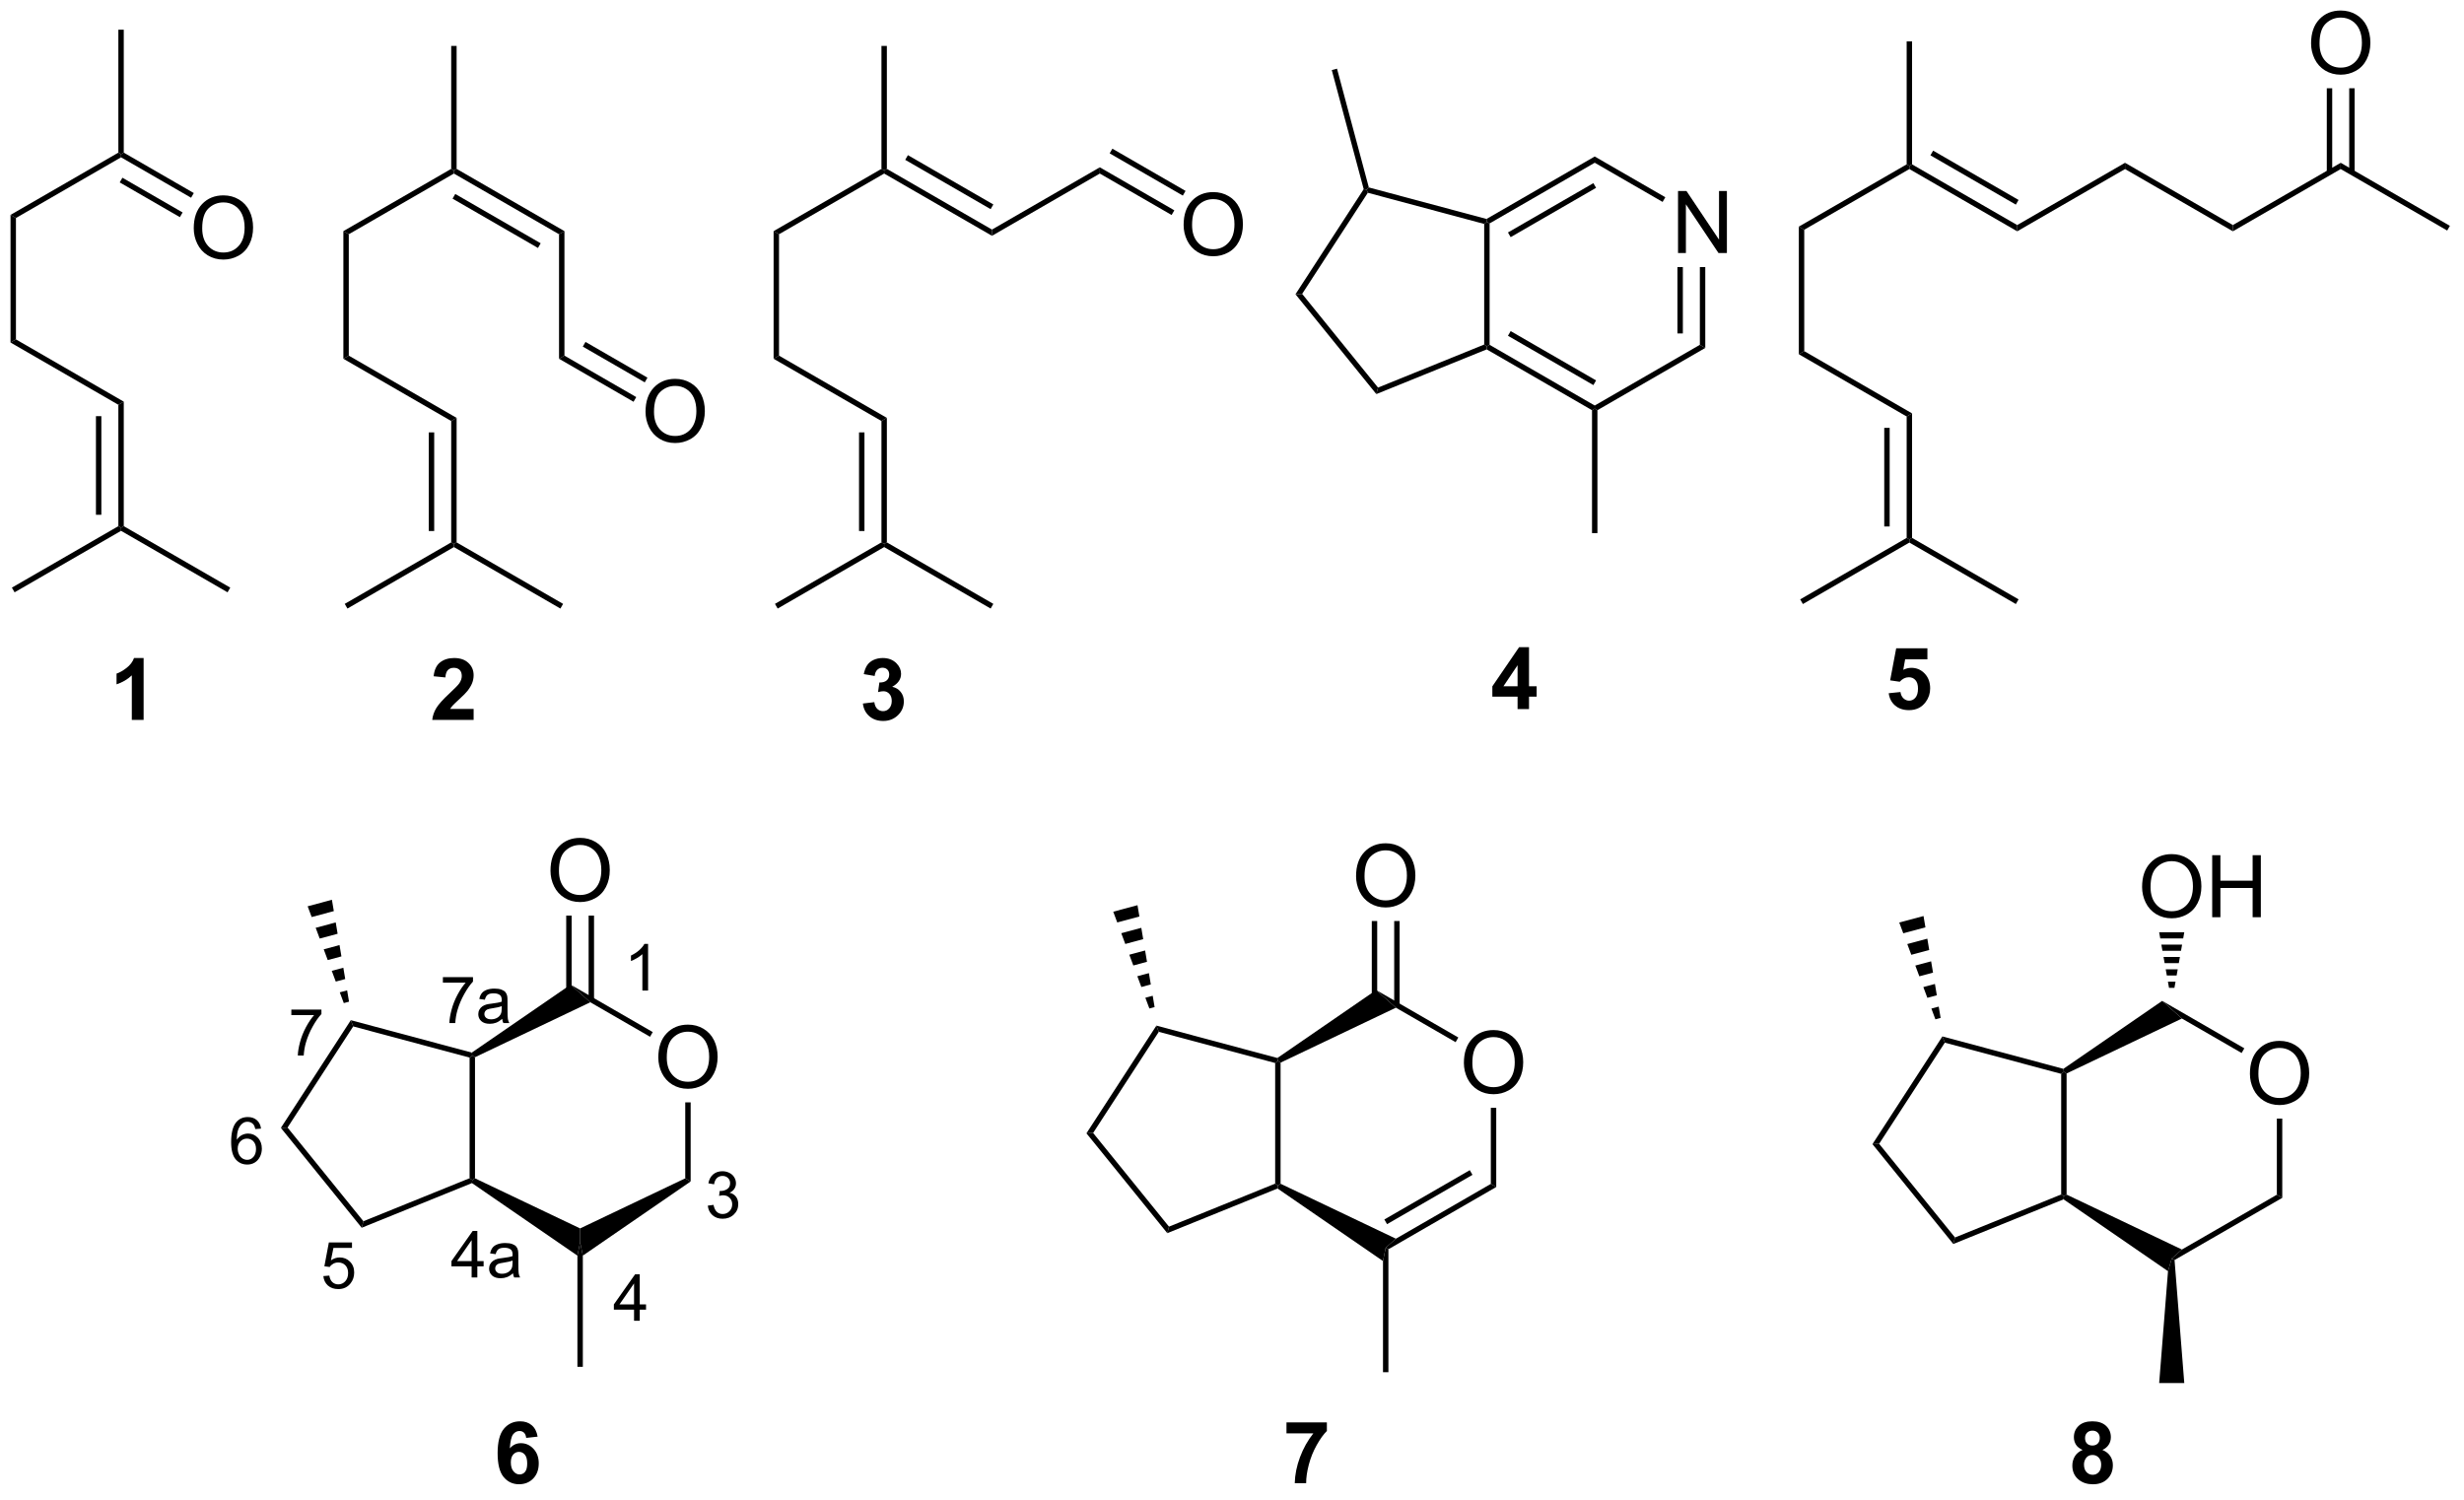 <?xml version="1.0" encoding="UTF-8"?>
<!DOCTYPE svg PUBLIC '-//W3C//DTD SVG 1.0//EN'
          'http://www.w3.org/TR/2001/REC-SVG-20010904/DTD/svg10.dtd'>
<svg stroke-dasharray="none" shape-rendering="auto" xmlns="http://www.w3.org/2000/svg" font-family="'Dialog'" text-rendering="auto" width="312" fill-opacity="1" color-interpolation="auto" color-rendering="auto" preserveAspectRatio="xMidYMid meet" font-size="12px" viewBox="0 0 312 190" fill="black" xmlns:xlink="http://www.w3.org/1999/xlink" stroke="black" image-rendering="auto" stroke-miterlimit="10" stroke-linecap="square" stroke-linejoin="miter" font-style="normal" stroke-width="1" height="190" stroke-dashoffset="0" font-weight="normal" stroke-opacity="1"
><!--Generated by the Batik Graphics2D SVG Generator--><defs id="genericDefs"
  /><g
  ><defs id="defs1"
    ><clipPath clipPathUnits="userSpaceOnUse" id="clipPath1"
      ><path d="M0.646 1.611 L234.385 1.611 L234.385 143.625 L0.646 143.625 L0.646 1.611 Z"
      /></clipPath
      ><clipPath clipPathUnits="userSpaceOnUse" id="clipPath2"
      ><path d="M-0.972 0.626 L-0.972 138.691 L226.268 138.691 L226.268 0.626 Z"
      /></clipPath
    ></defs
    ><g transform="scale(1.333,1.333) translate(-0.646,-1.611) matrix(1.029,0,0,1.029,1.646,0.968)"
    ><path d="M16.914 21.7 Q16.914 20.273 17.68 19.468 Q18.445 18.661 19.656 18.661 Q20.448 18.661 21.083 19.041 Q21.721 19.419 22.055 20.096 Q22.391 20.773 22.391 21.632 Q22.391 22.504 22.039 23.192 Q21.688 23.879 21.042 24.234 Q20.398 24.588 19.651 24.588 Q18.844 24.588 18.206 24.197 Q17.57 23.804 17.242 23.129 Q16.914 22.452 16.914 21.7 ZM17.695 21.71 Q17.695 22.747 18.25 23.343 Q18.807 23.937 19.648 23.937 Q20.503 23.937 21.055 23.335 Q21.609 22.734 21.609 21.629 Q21.609 20.929 21.372 20.408 Q21.136 19.887 20.68 19.601 Q20.227 19.312 19.659 19.312 Q18.854 19.312 18.273 19.866 Q17.695 20.419 17.695 21.71 Z" stroke="none" clip-path="url(#clipPath2)"
    /></g
    ><g transform="matrix(1.371,0,0,1.371,1.333,-0.858)"
    ><path d="M0 20.473 L0.5 20.762 L0.5 31.973 L0 32.262 Z" stroke="none" clip-path="url(#clipPath2)"
    /></g
    ><g transform="matrix(1.371,0,0,1.371,1.333,-0.858)"
    ><path d="M0 32.262 L0.5 31.973 L10.459 37.723 L9.959 38.012 Z" stroke="none" clip-path="url(#clipPath2)"
    /></g
    ><g transform="matrix(1.371,0,0,1.371,1.333,-0.858)"
    ><path d="M16.927 18.457 L16.677 18.89 L10.209 15.156 L10.209 14.867 L10.459 14.723 ZM15.892 20.25 L10.334 17.041 L10.084 17.474 L15.642 20.683 Z" stroke="none" clip-path="url(#clipPath2)"
    /></g
    ><g transform="matrix(1.371,0,0,1.371,1.333,-0.858)"
    ><path d="M9.959 14.723 L10.209 14.867 L10.209 15.156 L0.5 20.762 L0 20.473 Z" stroke="none" clip-path="url(#clipPath2)"
    /></g
    ><g transform="matrix(1.371,0,0,1.371,1.333,-0.858)"
    ><path d="M10.459 14.723 L10.209 14.867 L9.959 14.723 L9.959 3.368 L10.459 3.368 Z" stroke="none" clip-path="url(#clipPath2)"
    /></g
    ><g transform="matrix(1.371,0,0,1.371,1.333,-0.858)"
    ><path d="M9.959 38.012 L10.459 37.723 L10.459 49.223 L10.209 49.367 L9.959 49.223 ZM7.889 39.063 L7.889 48.172 L8.389 48.172 L8.389 39.063 Z" stroke="none" clip-path="url(#clipPath2)"
    /></g
    ><g transform="matrix(1.371,0,0,1.371,1.333,-0.858)"
    ><path d="M9.959 49.223 L10.209 49.367 L10.209 49.656 L0.375 55.334 L0.125 54.901 Z" stroke="none" clip-path="url(#clipPath2)"
    /></g
    ><g transform="matrix(1.371,0,0,1.371,1.333,-0.858)"
    ><path d="M10.209 49.656 L10.209 49.367 L10.459 49.223 L20.294 54.901 L20.044 55.334 Z" stroke="none" clip-path="url(#clipPath2)"
    /></g
    ><g transform="matrix(1.371,0,0,1.371,1.333,-0.858)"
    ><path d="M30.741 21.973 L31.241 22.262 L31.241 33.473 L30.741 33.762 Z" stroke="none" clip-path="url(#clipPath2)"
    /></g
    ><g transform="matrix(1.371,0,0,1.371,1.333,-0.858)"
    ><path d="M30.741 33.762 L31.241 33.473 L41.2 39.223 L40.7 39.512 Z" stroke="none" clip-path="url(#clipPath2)"
    /></g
    ><g transform="matrix(1.371,0,0,1.371,1.333,-0.858)"
    ><path d="M51.159 21.973 L50.659 22.262 L40.95 16.656 L40.95 16.367 L41.2 16.223 ZM48.964 23.096 L41.075 18.541 L40.825 18.974 L48.714 23.529 Z" stroke="none" clip-path="url(#clipPath2)"
    /></g
    ><g transform="matrix(1.371,0,0,1.371,1.333,-0.858)"
    ><path d="M40.7 16.223 L40.95 16.367 L40.95 16.656 L31.241 22.262 L30.741 21.973 Z" stroke="none" clip-path="url(#clipPath2)"
    /></g
    ><g transform="matrix(1.371,0,0,1.371,1.333,-0.858)"
    ><path d="M41.2 16.223 L40.95 16.367 L40.7 16.223 L40.7 4.867 L41.2 4.867 Z" stroke="none" clip-path="url(#clipPath2)"
    /></g
    ><g transform="matrix(1.371,0,0,1.371,1.333,-0.858)"
    ><path d="M40.7 39.512 L41.2 39.223 L41.2 50.723 L40.95 50.867 L40.7 50.723 ZM38.63 40.563 L38.63 49.672 L39.13 49.672 L39.13 40.563 Z" stroke="none" clip-path="url(#clipPath2)"
    /></g
    ><g transform="matrix(1.371,0,0,1.371,1.333,-0.858)"
    ><path d="M40.7 50.723 L40.95 50.867 L40.95 51.156 L31.116 56.834 L30.866 56.401 Z" stroke="none" clip-path="url(#clipPath2)"
    /></g
    ><g transform="matrix(1.371,0,0,1.371,1.333,-0.858)"
    ><path d="M40.95 51.156 L40.95 50.867 L41.2 50.723 L51.034 56.401 L50.784 56.834 Z" stroke="none" clip-path="url(#clipPath2)"
    /></g
    ><g transform="matrix(1.371,0,0,1.371,1.333,-0.858)"
    ><path d="M50.659 22.262 L51.159 21.973 L51.159 33.473 L50.659 33.762 Z" stroke="none" clip-path="url(#clipPath2)"
    /></g
    ><g transform="matrix(1.371,0,0,1.371,1.333,-0.858)"
    ><path d="M58.649 38.657 Q58.649 37.23 59.414 36.425 Q60.18 35.618 61.391 35.618 Q62.183 35.618 62.818 35.998 Q63.456 36.376 63.789 37.053 Q64.126 37.73 64.126 38.589 Q64.126 39.462 63.774 40.149 Q63.422 40.837 62.776 41.191 Q62.133 41.545 61.386 41.545 Q60.579 41.545 59.941 41.154 Q59.305 40.761 58.977 40.087 Q58.649 39.41 58.649 38.657 ZM59.43 38.668 Q59.43 39.704 59.985 40.3 Q60.542 40.894 61.383 40.894 Q62.237 40.894 62.789 40.293 Q63.344 39.691 63.344 38.587 Q63.344 37.886 63.107 37.365 Q62.87 36.845 62.414 36.558 Q61.961 36.269 61.394 36.269 Q60.589 36.269 60.008 36.824 Q59.43 37.376 59.43 38.668 Z" stroke="none" clip-path="url(#clipPath2)"
    /></g
    ><g transform="matrix(1.371,0,0,1.371,1.333,-0.858)"
    ><path d="M50.659 33.762 L51.159 33.473 L57.791 37.302 L57.541 37.735 ZM52.854 32.639 L58.576 35.942 L58.826 35.509 L53.104 32.206 Z" stroke="none" clip-path="url(#clipPath2)"
    /></g
    ><g transform="matrix(1.371,0,0,1.371,1.333,-0.858)"
    ><path d="M70.477 21.973 L70.977 22.262 L70.977 33.473 L70.477 33.762 Z" stroke="none" clip-path="url(#clipPath2)"
    /></g
    ><g transform="matrix(1.371,0,0,1.371,1.333,-0.858)"
    ><path d="M70.477 33.762 L70.977 33.473 L80.937 39.223 L80.437 39.512 Z" stroke="none" clip-path="url(#clipPath2)"
    /></g
    ><g transform="matrix(1.371,0,0,1.371,1.333,-0.858)"
    ><path d="M90.646 21.829 L90.646 22.406 L80.687 16.656 L80.687 16.367 L80.937 16.223 ZM90.771 19.511 L82.882 14.956 L82.632 15.389 L90.521 19.944 Z" stroke="none" clip-path="url(#clipPath2)"
    /></g
    ><g transform="matrix(1.371,0,0,1.371,1.333,-0.858)"
    ><path d="M80.437 16.223 L80.687 16.367 L80.687 16.656 L70.977 22.262 L70.477 21.973 Z" stroke="none" clip-path="url(#clipPath2)"
    /></g
    ><g transform="matrix(1.371,0,0,1.371,1.333,-0.858)"
    ><path d="M80.937 16.223 L80.687 16.367 L80.437 16.223 L80.437 4.867 L80.937 4.867 Z" stroke="none" clip-path="url(#clipPath2)"
    /></g
    ><g transform="matrix(1.371,0,0,1.371,1.333,-0.858)"
    ><path d="M80.437 39.512 L80.937 39.223 L80.937 50.723 L80.687 50.867 L80.437 50.723 ZM78.367 40.563 L78.367 49.672 L78.867 49.672 L78.867 40.563 Z" stroke="none" clip-path="url(#clipPath2)"
    /></g
    ><g transform="matrix(1.371,0,0,1.371,1.333,-0.858)"
    ><path d="M80.437 50.723 L80.687 50.867 L80.687 51.156 L70.852 56.834 L70.602 56.401 Z" stroke="none" clip-path="url(#clipPath2)"
    /></g
    ><g transform="matrix(1.371,0,0,1.371,1.333,-0.858)"
    ><path d="M80.687 51.156 L80.687 50.867 L80.937 50.723 L90.771 56.401 L90.521 56.834 Z" stroke="none" clip-path="url(#clipPath2)"
    /></g
    ><g transform="matrix(1.371,0,0,1.371,1.333,-0.858)"
    ><path d="M90.646 22.406 L90.646 21.829 L100.605 16.079 L100.605 16.656 Z" stroke="none" clip-path="url(#clipPath2)"
    /></g
    ><g transform="matrix(1.371,0,0,1.371,1.333,-0.858)"
    ><path d="M108.345 21.407 Q108.345 19.98 109.111 19.175 Q109.876 18.368 111.087 18.368 Q111.879 18.368 112.514 18.748 Q113.152 19.126 113.486 19.803 Q113.822 20.48 113.822 21.339 Q113.822 22.212 113.47 22.899 Q113.118 23.587 112.473 23.941 Q111.829 24.295 111.082 24.295 Q110.275 24.295 109.637 23.904 Q109.001 23.511 108.673 22.837 Q108.345 22.16 108.345 21.407 ZM109.126 21.418 Q109.126 22.454 109.681 23.05 Q110.238 23.644 111.079 23.644 Q111.934 23.644 112.486 23.043 Q113.04 22.441 113.04 21.337 Q113.04 20.636 112.803 20.116 Q112.566 19.595 112.111 19.308 Q111.657 19.019 111.09 19.019 Q110.285 19.019 109.704 19.574 Q109.126 20.126 109.126 21.418 Z" stroke="none" clip-path="url(#clipPath2)"
    /></g
    ><g transform="matrix(1.371,0,0,1.371,1.333,-0.858)"
    ><path d="M100.605 16.656 L100.605 16.079 L107.487 20.052 L107.237 20.485 ZM101.515 14.791 L108.272 18.692 L108.522 18.259 L101.765 14.358 Z" stroke="none" clip-path="url(#clipPath2)"
    /></g
    ><g transform="matrix(1.371,0,0,1.371,1.333,-0.858)"
    ><path d="M165.165 21.557 L165.665 21.845 L165.665 33.057 L165.165 33.345 Z" stroke="none" clip-path="url(#clipPath2)"
    /></g
    ><g transform="matrix(1.371,0,0,1.371,1.333,-0.858)"
    ><path d="M165.165 33.345 L165.665 33.057 L175.624 38.807 L175.124 39.095 Z" stroke="none" clip-path="url(#clipPath2)"
    /></g
    ><g transform="matrix(1.371,0,0,1.371,1.333,-0.858)"
    ><path d="M185.334 21.412 L185.334 21.99 L175.374 16.24 L175.374 15.951 L175.624 15.807 ZM185.459 19.094 L177.569 14.539 L177.319 14.972 L185.209 19.527 Z" stroke="none" clip-path="url(#clipPath2)"
    /></g
    ><g transform="matrix(1.371,0,0,1.371,1.333,-0.858)"
    ><path d="M175.124 15.807 L175.374 15.951 L175.374 16.24 L165.665 21.845 L165.165 21.557 Z" stroke="none" clip-path="url(#clipPath2)"
    /></g
    ><g transform="matrix(1.371,0,0,1.371,1.333,-0.858)"
    ><path d="M175.624 15.807 L175.374 15.951 L175.124 15.807 L175.124 4.451 L175.624 4.451 Z" stroke="none" clip-path="url(#clipPath2)"
    /></g
    ><g transform="matrix(1.371,0,0,1.371,1.333,-0.858)"
    ><path d="M175.124 39.095 L175.624 38.807 L175.624 50.307 L175.374 50.451 L175.124 50.307 ZM173.054 40.146 L173.054 49.256 L173.554 49.256 L173.554 40.146 Z" stroke="none" clip-path="url(#clipPath2)"
    /></g
    ><g transform="matrix(1.371,0,0,1.371,1.333,-0.858)"
    ><path d="M175.124 50.307 L175.374 50.451 L175.374 50.74 L165.54 56.417 L165.29 55.984 Z" stroke="none" clip-path="url(#clipPath2)"
    /></g
    ><g transform="matrix(1.371,0,0,1.371,1.333,-0.858)"
    ><path d="M175.374 50.74 L175.374 50.451 L175.624 50.307 L185.459 55.984 L185.209 56.417 Z" stroke="none" clip-path="url(#clipPath2)"
    /></g
    ><g transform="matrix(1.371,0,0,1.371,1.333,-0.858)"
    ><path d="M185.334 21.99 L185.334 21.412 L195.293 15.662 L195.293 16.24 Z" stroke="none" clip-path="url(#clipPath2)"
    /></g
    ><g transform="matrix(1.371,0,0,1.371,1.333,-0.858)"
    ><path d="M195.293 16.24 L195.293 15.662 L205.252 21.412 L205.252 21.99 Z" stroke="none" clip-path="url(#clipPath2)"
    /></g
    ><g transform="matrix(1.371,0,0,1.371,1.333,-0.858)"
    ><path d="M205.252 21.99 L205.252 21.412 L215.212 15.662 L215.212 16.24 Z" stroke="none" clip-path="url(#clipPath2)"
    /></g
    ><g transform="matrix(1.371,0,0,1.371,1.333,-0.858)"
    ><path d="M215.212 16.24 L215.212 15.662 L225.296 21.485 L225.046 21.918 Z" stroke="none" clip-path="url(#clipPath2)"
    /></g
    ><g transform="matrix(1.371,0,0,1.371,1.333,-0.858)"
    ><path d="M212.475 4.637 Q212.475 3.21 213.24 2.405 Q214.006 1.598 215.217 1.598 Q216.008 1.598 216.644 1.978 Q217.282 2.356 217.615 3.033 Q217.951 3.71 217.951 4.569 Q217.951 5.442 217.6 6.129 Q217.248 6.817 216.602 7.171 Q215.959 7.525 215.212 7.525 Q214.404 7.525 213.766 7.134 Q213.131 6.741 212.803 6.067 Q212.475 5.389 212.475 4.637 ZM213.256 4.647 Q213.256 5.684 213.81 6.28 Q214.368 6.874 215.209 6.874 Q216.063 6.874 216.615 6.272 Q217.17 5.671 217.17 4.567 Q217.17 3.866 216.933 3.345 Q216.696 2.824 216.24 2.538 Q215.787 2.249 215.219 2.249 Q214.415 2.249 213.834 2.804 Q213.256 3.356 213.256 4.647 Z" stroke="none" clip-path="url(#clipPath2)"
    /></g
    ><g transform="matrix(1.371,0,0,1.371,1.333,-0.858)"
    ><path d="M216.497 16.549 L216.497 8.778 L215.997 8.778 L215.997 16.549 ZM214.427 16.549 L214.427 8.778 L213.927 8.778 L213.927 16.549 Z" stroke="none" clip-path="url(#clipPath2)"
    /></g
    ><g transform="matrix(1.371,0,0,1.371,1.333,-0.858)"
    ><path d="M154.008 23.994 L154.008 18.267 L154.787 18.267 L157.794 22.762 L157.794 18.267 L158.521 18.267 L158.521 23.994 L157.742 23.994 L154.735 19.494 L154.735 23.994 L154.008 23.994 Z" stroke="none" clip-path="url(#clipPath2)"
    /></g
    ><g transform="matrix(1.371,0,0,1.371,1.333,-0.858)"
    ><path d="M136.105 21.31 L136.355 21.119 L136.605 21.263 L136.605 32.474 L136.355 32.618 L136.105 32.45 Z" stroke="none" clip-path="url(#clipPath2)"
    /></g
    ><g transform="matrix(1.371,0,0,1.371,1.333,-0.858)"
    ><path d="M136.336 32.896 L136.355 32.618 L136.605 32.474 L146.314 38.08 L146.314 38.368 L146.064 38.513 ZM138.3 31.64 L146.189 36.195 L146.439 35.762 L138.55 31.207 Z" stroke="none" clip-path="url(#clipPath2)"
    /></g
    ><g transform="matrix(1.371,0,0,1.371,1.333,-0.858)"
    ><path d="M146.564 38.513 L146.314 38.368 L146.314 38.08 L156.024 32.474 L156.524 32.763 Z" stroke="none" clip-path="url(#clipPath2)"
    /></g
    ><g transform="matrix(1.371,0,0,1.371,1.333,-0.858)"
    ><path d="M156.524 32.763 L156.024 32.474 L156.024 25.294 L156.524 25.294 ZM154.454 31.423 L154.454 25.294 L153.954 25.294 L153.954 31.423 Z" stroke="none" clip-path="url(#clipPath2)"
    /></g
    ><g transform="matrix(1.371,0,0,1.371,1.333,-0.858)"
    ><path d="M152.833 18.843 L152.583 19.276 L146.314 15.657 L146.314 15.08 Z" stroke="none" clip-path="url(#clipPath2)"
    /></g
    ><g transform="matrix(1.371,0,0,1.371,1.333,-0.858)"
    ><path d="M146.314 15.08 L146.314 15.657 L136.605 21.263 L136.355 21.119 L136.32 20.85 ZM146.189 17.542 L138.3 22.097 L138.55 22.53 L146.439 17.975 Z" stroke="none" clip-path="url(#clipPath2)"
    /></g
    ><g transform="matrix(1.371,0,0,1.371,1.333,-0.858)"
    ><path d="M136.32 20.85 L136.355 21.119 L136.105 21.31 L125.358 18.431 L125.247 18.142 L125.451 17.938 Z" stroke="none" clip-path="url(#clipPath2)"
    /></g
    ><g transform="matrix(1.371,0,0,1.371,1.333,-0.858)"
    ><path d="M124.977 18.099 L125.247 18.142 L125.358 18.431 L119.292 27.771 L118.675 27.803 Z" stroke="none" clip-path="url(#clipPath2)"
    /></g
    ><g transform="matrix(1.371,0,0,1.371,1.333,-0.858)"
    ><path d="M118.675 27.803 L119.292 27.771 L126.299 36.423 L126.143 37.025 Z" stroke="none" clip-path="url(#clipPath2)"
    /></g
    ><g transform="matrix(1.371,0,0,1.371,1.333,-0.858)"
    ><path d="M126.143 37.025 L126.299 36.423 L136.105 32.45 L136.355 32.618 L136.336 32.896 Z" stroke="none" clip-path="url(#clipPath2)"
    /></g
    ><g transform="matrix(1.371,0,0,1.371,1.333,-0.858)"
    ><path d="M146.064 38.513 L146.314 38.368 L146.564 38.513 L146.564 49.868 L146.064 49.868 Z" stroke="none" clip-path="url(#clipPath2)"
    /></g
    ><g transform="matrix(1.371,0,0,1.371,1.333,-0.858)"
    ><path d="M59.829 98.304 Q59.829 96.877 60.595 96.072 Q61.361 95.265 62.571 95.265 Q63.363 95.265 63.998 95.645 Q64.636 96.023 64.97 96.7 Q65.306 97.377 65.306 98.236 Q65.306 99.109 64.954 99.796 Q64.603 100.484 63.957 100.838 Q63.314 101.192 62.566 101.192 Q61.759 101.192 61.121 100.801 Q60.486 100.408 60.157 99.734 Q59.829 99.056 59.829 98.304 ZM60.611 98.314 Q60.611 99.351 61.165 99.947 Q61.722 100.541 62.564 100.541 Q63.418 100.541 63.97 99.939 Q64.525 99.338 64.525 98.234 Q64.525 97.533 64.288 97.012 Q64.051 96.491 63.595 96.205 Q63.142 95.916 62.574 95.916 Q61.769 95.916 61.189 96.471 Q60.611 97.023 60.611 98.314 Z" stroke="none" clip-path="url(#clipPath2)"
    /></g
    ><g transform="matrix(1.371,0,0,1.371,1.333,-0.858)"
    ><path d="M42.398 98.31 L42.648 98.118 L42.898 98.275 L42.898 109.461 L42.648 109.618 L42.398 109.45 Z" stroke="none" clip-path="url(#clipPath2)"
    /></g
    ><g transform="matrix(1.371,0,0,1.371,1.333,-0.858)"
    ><path d="M62.816 109.749 L62.316 109.461 L62.316 102.445 L62.816 102.445 Z" stroke="none" clip-path="url(#clipPath2)"
    /></g
    ><g transform="matrix(1.371,0,0,1.371,1.333,-0.858)"
    ><path d="M59.314 95.952 L59.064 96.385 L53.548 93.2 L51.726 91.571 Z" stroke="none" clip-path="url(#clipPath2)"
    /></g
    ><g transform="matrix(1.371,0,0,1.371,1.333,-0.858)"
    ><path d="M49.87 81.054 Q49.87 79.627 50.636 78.822 Q51.401 78.015 52.612 78.015 Q53.404 78.015 54.039 78.395 Q54.677 78.773 55.011 79.45 Q55.346 80.127 55.346 80.986 Q55.346 81.859 54.995 82.546 Q54.643 83.234 53.998 83.588 Q53.354 83.942 52.607 83.942 Q51.8 83.942 51.162 83.551 Q50.526 83.158 50.198 82.484 Q49.87 81.806 49.87 81.054 ZM50.651 81.064 Q50.651 82.101 51.206 82.697 Q51.763 83.291 52.604 83.291 Q53.459 83.291 54.011 82.689 Q54.565 82.088 54.565 80.984 Q54.565 80.283 54.328 79.762 Q54.091 79.241 53.636 78.955 Q53.182 78.666 52.615 78.666 Q51.81 78.666 51.229 79.221 Q50.651 79.773 50.651 81.064 Z" stroke="none" clip-path="url(#clipPath2)"
    /></g
    ><g transform="matrix(1.371,0,0,1.371,1.333,-0.858)"
    ><path d="M53.892 92.966 L53.892 85.195 L53.392 85.195 L53.392 92.966 ZM51.822 92.966 L51.822 85.195 L51.322 85.195 L51.322 92.966 Z" stroke="none" clip-path="url(#clipPath2)"
    /></g
    ><g transform="matrix(1.371,0,0,1.371,1.333,-0.858)"
    ><path d="M42.898 98.275 L42.648 98.118 L42.602 97.847 L51.726 91.571 L53.548 93.2 Z" stroke="none" clip-path="url(#clipPath2)"
    /></g
    ><g transform="matrix(1.371,0,0,1.371,1.333,-0.858)"
    ><path d="M42.618 109.9 L42.648 109.618 L42.898 109.461 L52.607 114.087 L52.607 115.368 L52.357 116.6 Z" stroke="none" clip-path="url(#clipPath2)"
    /></g
    ><g transform="matrix(1.371,0,0,1.371,1.333,-0.858)"
    ><path d="M62.316 109.461 L62.816 109.749 L52.857 116.6 L52.607 115.368 L52.607 114.087 Z" stroke="none" clip-path="url(#clipPath2)"
    /></g
    ><g transform="matrix(1.371,0,0,1.371,1.333,-0.858)"
    ><path d="M58.884 92.118 L58.357 92.118 L58.357 88.757 Q58.165 88.938 57.857 89.12 Q57.548 89.302 57.302 89.393 L57.302 88.884 Q57.743 88.675 58.073 88.38 Q58.405 88.083 58.544 87.805 L58.884 87.805 L58.884 92.118 Z" stroke="none" clip-path="url(#clipPath2)"
    /></g
    ><g transform="matrix(1.371,0,0,1.371,1.333,-0.858)"
    ><path d="M64.4 111.983 L64.927 111.913 Q65.019 112.362 65.236 112.559 Q65.454 112.757 65.769 112.757 Q66.14 112.757 66.396 112.499 Q66.653 112.241 66.653 111.86 Q66.653 111.497 66.415 111.263 Q66.179 111.026 65.812 111.026 Q65.663 111.026 65.441 111.085 L65.499 110.622 Q65.552 110.628 65.583 110.628 Q65.921 110.628 66.191 110.452 Q66.46 110.276 66.46 109.909 Q66.46 109.62 66.263 109.43 Q66.067 109.239 65.757 109.239 Q65.448 109.239 65.243 109.432 Q65.038 109.626 64.98 110.013 L64.452 109.919 Q64.55 109.388 64.892 109.097 Q65.236 108.805 65.745 108.805 Q66.097 108.805 66.392 108.956 Q66.689 109.106 66.845 109.368 Q67.001 109.628 67.001 109.921 Q67.001 110.2 66.851 110.428 Q66.702 110.657 66.409 110.792 Q66.79 110.88 67.001 111.157 Q67.212 111.432 67.212 111.849 Q67.212 112.411 66.802 112.803 Q66.392 113.194 65.765 113.194 Q65.2 113.194 64.825 112.858 Q64.452 112.52 64.4 111.983 Z" stroke="none" clip-path="url(#clipPath2)"
    /></g
    ><g transform="matrix(1.371,0,0,1.371,1.333,-0.858)"
    ><path d="M42.587 118.618 L42.587 117.589 L40.723 117.589 L40.723 117.106 L42.684 114.323 L43.114 114.323 L43.114 117.106 L43.694 117.106 L43.694 117.589 L43.114 117.589 L43.114 118.618 L42.587 118.618 ZM42.587 117.106 L42.587 115.169 L41.243 117.106 L42.587 117.106 ZM46.41 118.233 Q46.117 118.483 45.845 118.587 Q45.576 118.688 45.265 118.688 Q44.752 118.688 44.476 118.438 Q44.201 118.186 44.201 117.798 Q44.201 117.569 44.304 117.38 Q44.41 117.19 44.578 117.077 Q44.746 116.962 44.957 116.903 Q45.113 116.862 45.425 116.825 Q46.064 116.749 46.367 116.643 Q46.369 116.534 46.369 116.505 Q46.369 116.182 46.22 116.052 Q46.017 115.872 45.619 115.872 Q45.248 115.872 45.07 116.003 Q44.892 116.134 44.808 116.464 L44.293 116.393 Q44.363 116.063 44.523 115.86 Q44.685 115.655 44.99 115.546 Q45.295 115.436 45.695 115.436 Q46.093 115.436 46.341 115.53 Q46.591 115.624 46.709 115.766 Q46.826 115.907 46.873 116.124 Q46.9 116.259 46.9 116.61 L46.9 117.313 Q46.9 118.05 46.933 118.245 Q46.966 118.438 47.066 118.618 L46.515 118.618 Q46.433 118.454 46.41 118.233 ZM46.367 117.055 Q46.08 117.173 45.505 117.255 Q45.179 117.302 45.045 117.36 Q44.91 117.419 44.836 117.532 Q44.763 117.645 44.763 117.782 Q44.763 117.993 44.923 118.134 Q45.084 118.274 45.39 118.274 Q45.695 118.274 45.931 118.141 Q46.17 118.009 46.281 117.776 Q46.367 117.599 46.367 117.249 L46.367 117.055 Z" stroke="none" clip-path="url(#clipPath2)"
    /></g
    ><g transform="matrix(1.371,0,0,1.371,1.333,-0.858)"
    ><path d="M28.892 118.491 L29.445 118.444 Q29.507 118.848 29.73 119.052 Q29.955 119.255 30.271 119.255 Q30.652 119.255 30.916 118.968 Q31.179 118.68 31.179 118.206 Q31.179 117.755 30.925 117.495 Q30.673 117.233 30.263 117.233 Q30.007 117.233 29.802 117.35 Q29.597 117.466 29.48 117.649 L28.986 117.585 L29.402 115.38 L31.537 115.38 L31.537 115.884 L29.824 115.884 L29.591 117.038 Q29.978 116.768 30.404 116.768 Q30.966 116.768 31.353 117.159 Q31.74 117.548 31.74 118.159 Q31.74 118.743 31.4 119.167 Q30.986 119.69 30.271 119.69 Q29.685 119.69 29.314 119.362 Q28.945 119.032 28.892 118.491 Z" stroke="none" clip-path="url(#clipPath2)"
    /></g
    ><g transform="matrix(1.371,0,0,1.371,1.333,-0.858)"
    ><path d="M23.136 104.868 L22.61 104.909 Q22.54 104.599 22.411 104.458 Q22.198 104.234 21.884 104.234 Q21.632 104.234 21.443 104.374 Q21.193 104.556 21.048 104.906 Q20.905 105.253 20.9 105.898 Q21.091 105.607 21.366 105.466 Q21.642 105.325 21.943 105.325 Q22.47 105.325 22.841 105.714 Q23.212 106.103 23.212 106.718 Q23.212 107.122 23.036 107.47 Q22.863 107.816 22.558 108.001 Q22.253 108.187 21.866 108.187 Q21.208 108.187 20.792 107.702 Q20.376 107.216 20.376 106.103 Q20.376 104.857 20.835 104.292 Q21.238 103.8 21.917 103.8 Q22.423 103.8 22.747 104.085 Q23.072 104.368 23.136 104.868 ZM20.982 106.72 Q20.982 106.993 21.097 107.243 Q21.214 107.491 21.421 107.622 Q21.63 107.751 21.859 107.751 Q22.193 107.751 22.433 107.482 Q22.673 107.212 22.673 106.749 Q22.673 106.304 22.435 106.048 Q22.198 105.792 21.837 105.792 Q21.48 105.792 21.23 106.048 Q20.982 106.304 20.982 106.72 Z" stroke="none" clip-path="url(#clipPath2)"
    /></g
    ><g transform="matrix(1.371,0,0,1.371,1.333,-0.858)"
    ><path d="M25.936 94.383 L25.936 93.875 L28.715 93.875 L28.715 94.285 Q28.305 94.722 27.903 95.447 Q27.5 96.17 27.279 96.933 Q27.121 97.472 27.078 98.115 L26.535 98.115 Q26.545 97.607 26.735 96.89 Q26.926 96.172 27.282 95.506 Q27.637 94.84 28.039 94.383 L25.936 94.383 Z" stroke="none" clip-path="url(#clipPath2)"
    /></g
    ><g transform="matrix(1.371,0,0,1.371,1.333,-0.858)"
    ><path d="M39.933 91.386 L39.933 90.878 L42.712 90.878 L42.712 91.288 Q42.302 91.725 41.9 92.45 Q41.497 93.173 41.276 93.936 Q41.118 94.475 41.075 95.118 L40.532 95.118 Q40.542 94.61 40.732 93.893 Q40.923 93.175 41.279 92.509 Q41.634 91.843 42.036 91.386 L39.933 91.386 ZM45.41 94.733 Q45.117 94.983 44.846 95.087 Q44.576 95.188 44.266 95.188 Q43.752 95.188 43.477 94.938 Q43.201 94.686 43.201 94.298 Q43.201 94.069 43.305 93.88 Q43.41 93.69 43.578 93.577 Q43.746 93.462 43.957 93.403 Q44.113 93.362 44.426 93.325 Q45.065 93.249 45.367 93.143 Q45.369 93.034 45.369 93.005 Q45.369 92.682 45.221 92.552 Q45.018 92.372 44.619 92.372 Q44.248 92.372 44.07 92.503 Q43.893 92.634 43.809 92.964 L43.293 92.893 Q43.363 92.563 43.524 92.36 Q43.686 92.155 43.99 92.046 Q44.295 91.936 44.695 91.936 Q45.094 91.936 45.342 92.03 Q45.592 92.124 45.709 92.266 Q45.826 92.407 45.873 92.624 Q45.901 92.759 45.901 93.11 L45.901 93.813 Q45.901 94.55 45.934 94.745 Q45.967 94.938 46.066 95.118 L45.516 95.118 Q45.434 94.954 45.41 94.733 ZM45.367 93.555 Q45.08 93.673 44.506 93.755 Q44.18 93.802 44.045 93.86 Q43.91 93.919 43.836 94.032 Q43.764 94.145 43.764 94.282 Q43.764 94.493 43.924 94.634 Q44.084 94.774 44.391 94.774 Q44.695 94.774 44.932 94.641 Q45.17 94.509 45.281 94.276 Q45.367 94.099 45.367 93.749 L45.367 93.555 Z" stroke="none" clip-path="url(#clipPath2)"
    /></g
    ><g transform="matrix(1.371,0,0,1.371,1.333,-0.858)"
    ><path d="M57.587 122.618 L57.587 121.589 L55.724 121.589 L55.724 121.106 L57.685 118.323 L58.114 118.323 L58.114 121.106 L58.694 121.106 L58.694 121.589 L58.114 121.589 L58.114 122.618 L57.587 122.618 ZM57.587 121.106 L57.587 119.169 L56.243 121.106 L57.587 121.106 Z" stroke="none" clip-path="url(#clipPath2)"
    /></g
    ><g transform="matrix(1.371,0,0,1.371,1.333,-0.858)"
    ><path d="M52.357 116.6 L52.607 115.368 L52.857 116.6 L52.857 126.868 L52.357 126.868 Z" stroke="none" clip-path="url(#clipPath2)"
    /></g
    ><g transform="matrix(1.371,0,0,1.371,1.333,-0.858)"
    ><path d="M134.231 98.804 Q134.231 97.377 134.997 96.572 Q135.762 95.765 136.973 95.765 Q137.765 95.765 138.4 96.145 Q139.038 96.523 139.372 97.2 Q139.708 97.877 139.708 98.736 Q139.708 99.609 139.356 100.296 Q139.005 100.984 138.359 101.338 Q137.716 101.692 136.968 101.692 Q136.161 101.692 135.523 101.301 Q134.887 100.908 134.559 100.234 Q134.231 99.556 134.231 98.804 ZM135.012 98.814 Q135.012 99.851 135.567 100.447 Q136.125 101.041 136.966 101.041 Q137.82 101.041 138.372 100.439 Q138.927 99.838 138.927 98.734 Q138.927 98.033 138.69 97.512 Q138.453 96.991 137.997 96.705 Q137.544 96.416 136.976 96.416 Q136.171 96.416 135.591 96.971 Q135.012 97.523 135.012 98.814 Z" stroke="none" clip-path="url(#clipPath2)"
    /></g
    ><g transform="matrix(1.371,0,0,1.371,1.333,-0.858)"
    ><path d="M116.8 98.81 L117.05 98.618 L117.3 98.775 L117.3 109.961 L117.05 110.118 L116.8 109.95 Z" stroke="none" clip-path="url(#clipPath2)"
    /></g
    ><g transform="matrix(1.371,0,0,1.371,1.333,-0.858)"
    ><path d="M127.259 116.012 L127.009 115.868 L127.951 115.036 L136.718 109.974 L137.218 110.262 ZM127.134 113.694 L135.023 109.139 L134.773 108.706 L126.884 113.261 Z" stroke="none" clip-path="url(#clipPath2)"
    /></g
    ><g transform="matrix(1.371,0,0,1.371,1.333,-0.858)"
    ><path d="M137.218 110.262 L136.718 109.974 L136.718 102.945 L137.218 102.945 Z" stroke="none" clip-path="url(#clipPath2)"
    /></g
    ><g transform="matrix(1.371,0,0,1.371,1.333,-0.858)"
    ><path d="M133.716 96.452 L133.466 96.885 L127.951 93.7 L126.128 92.071 Z" stroke="none" clip-path="url(#clipPath2)"
    /></g
    ><g transform="matrix(1.371,0,0,1.371,1.333,-0.858)"
    ><path d="M117.004 98.347 L117.05 98.618 L116.8 98.81 L106.052 95.93 L105.831 95.353 Z" stroke="none" clip-path="url(#clipPath2)"
    /></g
    ><g transform="matrix(1.371,0,0,1.371,1.333,-0.858)"
    ><path d="M105.831 95.353 L106.052 95.93 L99.987 105.27 L99.37 105.302 Z" stroke="none" clip-path="url(#clipPath2)"
    /></g
    ><g transform="matrix(1.371,0,0,1.371,1.333,-0.858)"
    ><path d="M99.37 105.302 L99.987 105.27 L106.993 113.922 L106.838 114.525 Z" stroke="none" clip-path="url(#clipPath2)"
    /></g
    ><g transform="matrix(1.371,0,0,1.371,1.333,-0.858)"
    ><path d="M106.838 114.525 L106.993 113.922 L116.8 109.95 L117.05 110.118 L117.02 110.4 Z" stroke="none" clip-path="url(#clipPath2)"
    /></g
    ><g transform="matrix(1.371,0,0,1.371,1.333,-0.858)"
    ><path d="M126.759 117.1 L127.009 115.868 L127.259 116.012 L127.259 127.368 L126.759 127.368 Z" stroke="none" clip-path="url(#clipPath2)"
    /></g
    ><g transform="matrix(1.371,0,0,1.371,1.333,-0.858)"
    ><path d="M124.272 81.554 Q124.272 80.127 125.038 79.322 Q125.803 78.515 127.014 78.515 Q127.806 78.515 128.441 78.895 Q129.079 79.273 129.413 79.95 Q129.749 80.627 129.749 81.486 Q129.749 82.359 129.397 83.046 Q129.045 83.734 128.399 84.088 Q127.756 84.442 127.009 84.442 Q126.202 84.442 125.564 84.051 Q124.928 83.658 124.6 82.984 Q124.272 82.306 124.272 81.554 ZM125.053 81.564 Q125.053 82.601 125.608 83.197 Q126.165 83.791 127.006 83.791 Q127.861 83.791 128.413 83.189 Q128.967 82.588 128.967 81.484 Q128.967 80.783 128.73 80.262 Q128.493 79.741 128.038 79.455 Q127.584 79.166 127.017 79.166 Q126.212 79.166 125.631 79.721 Q125.053 80.273 125.053 81.564 Z" stroke="none" clip-path="url(#clipPath2)"
    /></g
    ><g transform="matrix(1.371,0,0,1.371,1.333,-0.858)"
    ><path d="M128.294 93.466 L128.294 85.695 L127.794 85.695 L127.794 93.466 ZM126.224 93.466 L126.224 85.695 L125.724 85.695 L125.724 93.466 Z" stroke="none" clip-path="url(#clipPath2)"
    /></g
    ><g transform="matrix(1.371,0,0,1.371,1.333,-0.858)"
    ><path d="M117.02 110.4 L117.05 110.118 L117.3 109.961 L127.951 115.036 L127.009 115.868 L126.759 117.1 Z" stroke="none" clip-path="url(#clipPath2)"
    /></g
    ><g transform="matrix(1.371,0,0,1.371,1.333,-0.858)"
    ><path d="M117.3 98.775 L117.05 98.618 L117.004 98.347 L126.128 92.071 L127.951 93.7 Z" stroke="none" clip-path="url(#clipPath2)"
    /></g
    ><g transform="matrix(1.371,0,0,1.371,1.333,-0.858)"
    ><path d="M206.827 99.804 Q206.827 98.377 207.592 97.573 Q208.358 96.765 209.569 96.765 Q210.361 96.765 210.996 97.146 Q211.634 97.523 211.967 98.2 Q212.303 98.877 212.303 99.737 Q212.303 100.609 211.952 101.297 Q211.6 101.984 210.954 102.338 Q210.311 102.692 209.564 102.692 Q208.756 102.692 208.119 102.302 Q207.483 101.909 207.155 101.234 Q206.827 100.557 206.827 99.804 ZM207.608 99.815 Q207.608 100.851 208.163 101.448 Q208.72 102.041 209.561 102.041 Q210.415 102.041 210.967 101.44 Q211.522 100.838 211.522 99.734 Q211.522 99.034 211.285 98.513 Q211.048 97.992 210.592 97.706 Q210.139 97.416 209.572 97.416 Q208.767 97.416 208.186 97.971 Q207.608 98.523 207.608 99.815 Z" stroke="none" clip-path="url(#clipPath2)"
    /></g
    ><g transform="matrix(1.371,0,0,1.371,1.333,-0.858)"
    ><path d="M189.395 99.81 L189.645 99.618 L189.895 99.775 L189.895 110.962 L189.645 111.118 L189.395 110.95 Z" stroke="none" clip-path="url(#clipPath2)"
    /></g
    ><g transform="matrix(1.371,0,0,1.371,1.333,-0.858)"
    ><path d="M199.865 117.007 L199.605 116.868 L200.546 116.036 L209.314 110.974 L209.814 111.263 Z" stroke="none" clip-path="url(#clipPath2)"
    /></g
    ><g transform="matrix(1.371,0,0,1.371,1.333,-0.858)"
    ><path d="M209.814 111.263 L209.314 110.974 L209.314 103.945 L209.814 103.945 Z" stroke="none" clip-path="url(#clipPath2)"
    /></g
    ><g transform="matrix(1.371,0,0,1.371,1.333,-0.858)"
    ><path d="M206.311 97.452 L206.061 97.885 L200.546 94.701 L198.723 93.071 Z" stroke="none" clip-path="url(#clipPath2)"
    /></g
    ><g transform="matrix(1.371,0,0,1.371,1.333,-0.858)"
    ><path d="M189.6 99.347 L189.645 99.618 L189.395 99.81 L178.648 96.931 L178.426 96.354 Z" stroke="none" clip-path="url(#clipPath2)"
    /></g
    ><g transform="matrix(1.371,0,0,1.371,1.333,-0.858)"
    ><path d="M178.426 96.354 L178.648 96.931 L172.582 106.271 L171.965 106.303 Z" stroke="none" clip-path="url(#clipPath2)"
    /></g
    ><g transform="matrix(1.371,0,0,1.371,1.333,-0.858)"
    ><path d="M171.965 106.303 L172.582 106.271 L179.589 114.923 L179.433 115.525 Z" stroke="none" clip-path="url(#clipPath2)"
    /></g
    ><g transform="matrix(1.371,0,0,1.371,1.333,-0.858)"
    ><path d="M179.433 115.525 L179.589 114.923 L189.395 110.95 L189.645 111.118 L189.615 111.4 Z" stroke="none" clip-path="url(#clipPath2)"
    /></g
    ><g transform="matrix(1.371,0,0,1.371,1.333,-0.858)"
    ><path d="M189.615 111.4 L189.645 111.118 L189.895 110.962 L200.546 116.036 L199.605 116.868 L199.262 118.037 Z" stroke="none" clip-path="url(#clipPath2)"
    /></g
    ><g transform="matrix(1.371,0,0,1.371,1.333,-0.858)"
    ><path d="M189.895 99.775 L189.645 99.618 L189.6 99.347 L198.723 93.071 L200.546 94.701 Z" stroke="none" clip-path="url(#clipPath2)"
    /></g
    ><g transform="matrix(1.371,0,0,1.371,1.333,-0.858)"
    ><path d="M12.292 67.118 L11.202 67.118 L11.202 63.005 Q10.604 63.564 9.792 63.834 L9.792 62.842 Q10.219 62.703 10.718 62.314 Q11.22 61.924 11.407 61.403 L12.292 61.403 L12.292 67.118 Z" stroke="none" clip-path="url(#clipPath2)"
    /></g
    ><g transform="matrix(1.371,0,0,1.371,1.333,-0.858)"
    ><path d="M42.771 66.103 L42.771 67.118 L38.949 67.118 Q39.011 66.543 39.322 66.028 Q39.632 65.513 40.548 64.664 Q41.286 63.976 41.452 63.733 Q41.677 63.394 41.677 63.065 Q41.677 62.7 41.48 62.503 Q41.286 62.307 40.939 62.307 Q40.598 62.307 40.396 62.514 Q40.194 62.718 40.163 63.197 L39.076 63.088 Q39.174 62.188 39.687 61.797 Q40.199 61.403 40.968 61.403 Q41.809 61.403 42.29 61.859 Q42.771 62.312 42.771 62.987 Q42.771 63.37 42.634 63.72 Q42.497 64.066 42.197 64.447 Q42 64.698 41.483 65.171 Q40.968 65.645 40.828 65.8 Q40.691 65.956 40.605 66.103 L42.771 66.103 Z" stroke="none" clip-path="url(#clipPath2)"
    /></g
    ><g transform="matrix(1.371,0,0,1.371,1.333,-0.858)"
    ><path d="M78.724 65.606 L79.78 65.479 Q79.829 65.883 80.049 66.098 Q80.272 66.31 80.588 66.31 Q80.924 66.31 81.154 66.054 Q81.387 65.798 81.387 65.363 Q81.387 64.951 81.165 64.711 Q80.945 64.47 80.626 64.47 Q80.417 64.47 80.124 64.55 L80.246 63.663 Q80.689 63.673 80.921 63.471 Q81.154 63.267 81.154 62.928 Q81.154 62.64 80.984 62.47 Q80.813 62.299 80.528 62.299 Q80.249 62.299 80.049 62.493 Q79.853 62.687 79.811 63.06 L78.805 62.889 Q78.911 62.374 79.12 62.066 Q79.333 61.755 79.71 61.579 Q80.091 61.403 80.559 61.403 Q81.364 61.403 81.848 61.916 Q82.249 62.335 82.249 62.863 Q82.249 63.611 81.429 64.059 Q81.918 64.162 82.21 64.527 Q82.505 64.892 82.505 65.409 Q82.505 66.157 81.957 66.688 Q81.411 67.216 80.595 67.216 Q79.822 67.216 79.312 66.771 Q78.805 66.326 78.724 65.606 Z" stroke="none" clip-path="url(#clipPath2)"
    /></g
    ><g transform="matrix(1.371,0,0,1.371,1.333,-0.858)"
    ><path d="M139.188 66.118 L139.188 64.972 L136.859 64.972 L136.859 64.017 L139.328 60.404 L140.244 60.404 L140.244 64.014 L140.951 64.014 L140.951 64.972 L140.244 64.972 L140.244 66.118 L139.188 66.118 ZM139.188 64.014 L139.188 62.069 L137.881 64.014 L139.188 64.014 Z" stroke="none" clip-path="url(#clipPath2)"
    /></g
    ><g transform="matrix(1.371,0,0,1.371,1.333,-0.858)"
    ><path d="M173.466 64.654 L174.553 64.543 Q174.6 64.91 174.828 65.127 Q175.058 65.342 175.356 65.342 Q175.697 65.342 175.933 65.065 Q176.171 64.786 176.171 64.227 Q176.171 63.704 175.935 63.443 Q175.702 63.179 175.325 63.179 Q174.856 63.179 174.483 63.595 L173.598 63.466 L174.157 60.505 L177.04 60.505 L177.04 61.525 L174.983 61.525 L174.812 62.493 Q175.177 62.309 175.557 62.309 Q176.285 62.309 176.789 62.837 Q177.294 63.365 177.294 64.209 Q177.294 64.91 176.885 65.461 Q176.331 66.217 175.345 66.217 Q174.556 66.217 174.059 65.792 Q173.562 65.368 173.466 64.654 Z" stroke="none" clip-path="url(#clipPath2)"
    /></g
    ><g transform="matrix(1.371,0,0,1.371,1.333,-0.858)"
    ><path d="M48.682 133.32 L47.626 133.436 Q47.587 133.11 47.424 132.955 Q47.261 132.799 47 132.799 Q46.656 132.799 46.415 133.11 Q46.177 133.42 46.115 134.404 Q46.524 133.923 47.129 133.923 Q47.813 133.923 48.299 134.443 Q48.786 134.963 48.786 135.786 Q48.786 136.658 48.273 137.188 Q47.761 137.716 46.959 137.716 Q46.097 137.716 45.54 137.046 Q44.987 136.376 44.987 134.849 Q44.987 133.286 45.564 132.595 Q46.143 131.904 47.067 131.904 Q47.714 131.904 48.139 132.266 Q48.566 132.629 48.682 133.32 ZM46.208 135.7 Q46.208 136.231 46.451 136.521 Q46.697 136.811 47.013 136.811 Q47.316 136.811 47.518 136.575 Q47.719 136.337 47.719 135.796 Q47.719 135.242 47.502 134.983 Q47.285 134.725 46.959 134.725 Q46.643 134.725 46.425 134.973 Q46.208 135.219 46.208 135.7 Z" stroke="none" clip-path="url(#clipPath2)"
    /></g
    ><g transform="matrix(1.371,0,0,1.371,1.333,-0.858)"
    ><path d="M117.845 133.017 L117.845 132.005 L121.575 132.005 L121.575 132.797 Q121.114 133.25 120.635 134.101 Q120.159 134.95 119.908 135.907 Q119.657 136.865 119.662 137.618 L118.609 137.618 Q118.637 136.438 119.095 135.211 Q119.556 133.985 120.325 133.017 L117.845 133.017 Z" stroke="none" clip-path="url(#clipPath2)"
    /></g
    ><g transform="matrix(1.371,0,0,1.371,1.333,-0.858)"
    ><path d="M191.375 134.546 Q190.953 134.368 190.759 134.057 Q190.568 133.744 190.568 133.371 Q190.568 132.735 191.013 132.321 Q191.458 131.904 192.276 131.904 Q193.088 131.904 193.536 132.321 Q193.984 132.735 193.984 133.371 Q193.984 133.767 193.777 134.075 Q193.572 134.383 193.2 134.546 Q193.673 134.738 193.919 135.103 Q194.168 135.468 194.168 135.944 Q194.168 136.733 193.663 137.227 Q193.161 137.719 192.328 137.719 Q191.551 137.719 191.034 137.31 Q190.425 136.829 190.425 135.99 Q190.425 135.53 190.653 135.144 Q190.883 134.756 191.375 134.546 ZM191.6 133.449 Q191.6 133.775 191.784 133.959 Q191.97 134.14 192.276 134.14 Q192.586 134.14 192.773 133.956 Q192.959 133.77 192.959 133.444 Q192.959 133.138 192.775 132.955 Q192.592 132.768 192.289 132.768 Q191.973 132.768 191.787 132.955 Q191.6 133.141 191.6 133.449 ZM191.5 135.887 Q191.5 136.337 191.73 136.591 Q191.963 136.842 192.307 136.842 Q192.646 136.842 192.866 136.598 Q193.088 136.355 193.088 135.897 Q193.088 135.499 192.863 135.255 Q192.638 135.012 192.291 135.012 Q191.893 135.012 191.696 135.289 Q191.5 135.563 191.5 135.887 Z" stroke="none" clip-path="url(#clipPath2)"
    /></g
    ><g transform="matrix(1.371,0,0,1.371,1.333,-0.858)"
    ><path d="M42.602 97.847 L42.648 98.118 L42.398 98.31 L31.65 95.43 L31.429 94.853 Z" stroke="none" clip-path="url(#clipPath2)"
    /></g
    ><g transform="matrix(1.371,0,0,1.371,1.333,-0.858)"
    ><path d="M31.429 94.853 L31.65 95.43 L25.585 104.77 L24.968 104.802 Z" stroke="none" clip-path="url(#clipPath2)"
    /></g
    ><g transform="matrix(1.371,0,0,1.371,1.333,-0.858)"
    ><path d="M24.968 104.802 L25.585 104.77 L32.591 113.422 L32.435 114.025 Z" stroke="none" clip-path="url(#clipPath2)"
    /></g
    ><g transform="matrix(1.371,0,0,1.371,1.333,-0.858)"
    ><path d="M32.435 114.025 L32.591 113.422 L42.398 109.45 L42.648 109.618 L42.618 109.9 Z" stroke="none" clip-path="url(#clipPath2)"
    /></g
    ><g transform="matrix(1.371,0,0,1.371,1.333,-0.858)"
    ><path d="M30.78 93.275 L30.409 92.281 L31.088 92.099 L31.263 93.145 ZM30.039 91.288 L29.668 90.294 L30.737 90.008 L30.912 91.053 ZM29.297 89.301 L28.926 88.307 L30.386 87.916 L30.561 88.962 ZM28.555 87.314 L28.184 86.32 L30.035 85.825 L30.21 86.871 ZM27.813 85.327 L27.442 84.334 L29.683 83.733 L29.859 84.779 Z" stroke="none" clip-path="url(#clipPath2)"
    /></g
    ><g transform="matrix(1.371,0,0,1.371,1.333,-0.858)"
    ><path d="M105.182 93.774 L104.811 92.781 L105.49 92.599 L105.665 93.645 ZM104.441 91.788 L104.07 90.794 L105.139 90.508 L105.314 91.553 ZM103.699 89.801 L103.328 88.807 L104.788 88.416 L104.963 89.462 ZM102.957 87.814 L102.586 86.82 L104.437 86.325 L104.612 87.371 ZM102.215 85.827 L101.845 84.834 L104.085 84.233 L104.261 85.279 Z" stroke="none" clip-path="url(#clipPath2)"
    /></g
    ><g transform="matrix(1.371,0,0,1.371,1.333,-0.858)"
    ><path d="M177.778 94.775 L177.407 93.781 L178.085 93.6 L178.261 94.645 ZM177.036 92.788 L176.665 91.795 L177.734 91.508 L177.91 92.554 ZM176.294 90.801 L175.924 89.808 L177.383 89.417 L177.559 90.463 ZM175.553 88.814 L175.182 87.821 L177.032 87.325 L177.208 88.371 ZM174.811 86.828 L174.44 85.834 L176.681 85.234 L176.857 86.279 Z" stroke="none" clip-path="url(#clipPath2)"
    /></g
    ><g transform="matrix(1.371,0,0,1.371,1.333,-0.858)"
    ><path d="M125.451 17.938 L125.247 18.142 L124.977 18.099 L122.029 7.099 L122.512 6.969 Z" stroke="none" clip-path="url(#clipPath2)"
    /></g
    ><g transform="matrix(1.371,0,0,1.371,1.333,-0.858)"
    ><path d="M199.262 118.037 L199.605 116.868 L199.865 117.007 L200.764 128.369 L198.445 128.369 Z" stroke="none" clip-path="url(#clipPath2)"
    /></g
    ><g transform="matrix(1.371,0,0,1.371,1.333,-0.858)"
    ><path d="M196.868 82.554 Q196.868 81.127 197.633 80.323 Q198.399 79.515 199.61 79.515 Q200.401 79.515 201.037 79.896 Q201.675 80.273 202.008 80.95 Q202.344 81.627 202.344 82.487 Q202.344 83.359 201.993 84.047 Q201.641 84.734 200.995 85.088 Q200.352 85.442 199.605 85.442 Q198.797 85.442 198.159 85.052 Q197.524 84.659 197.196 83.984 Q196.868 83.307 196.868 82.554 ZM197.649 82.565 Q197.649 83.601 198.203 84.198 Q198.761 84.791 199.602 84.791 Q200.456 84.791 201.008 84.19 Q201.563 83.588 201.563 82.484 Q201.563 81.784 201.326 81.263 Q201.089 80.742 200.633 80.456 Q200.18 80.166 199.612 80.166 Q198.808 80.166 198.227 80.721 Q197.649 81.273 197.649 82.565 ZM203.343 85.344 L203.343 79.617 L204.101 79.617 L204.101 81.969 L207.077 81.969 L207.077 79.617 L207.835 79.617 L207.835 85.344 L207.077 85.344 L207.077 82.643 L204.101 82.643 L204.101 85.344 L203.343 85.344 Z" stroke="none" clip-path="url(#clipPath2)"
    /></g
    ><g transform="matrix(1.371,0,0,1.371,1.333,-0.858)"
    ><path d="M199.355 91.868 L199.253 91.298 L199.956 91.298 L199.855 91.868 ZM199.152 90.728 L199.051 90.157 L200.158 90.157 L200.057 90.728 ZM198.95 89.587 L198.849 89.017 L200.36 89.017 L200.259 89.587 ZM198.748 88.446 L198.647 87.876 L200.562 87.876 L200.461 88.446 ZM198.546 87.305 L198.445 86.735 L200.764 86.735 L200.663 87.305 Z" stroke="none" clip-path="url(#clipPath2)"
    /></g
  ></g
></svg
>
